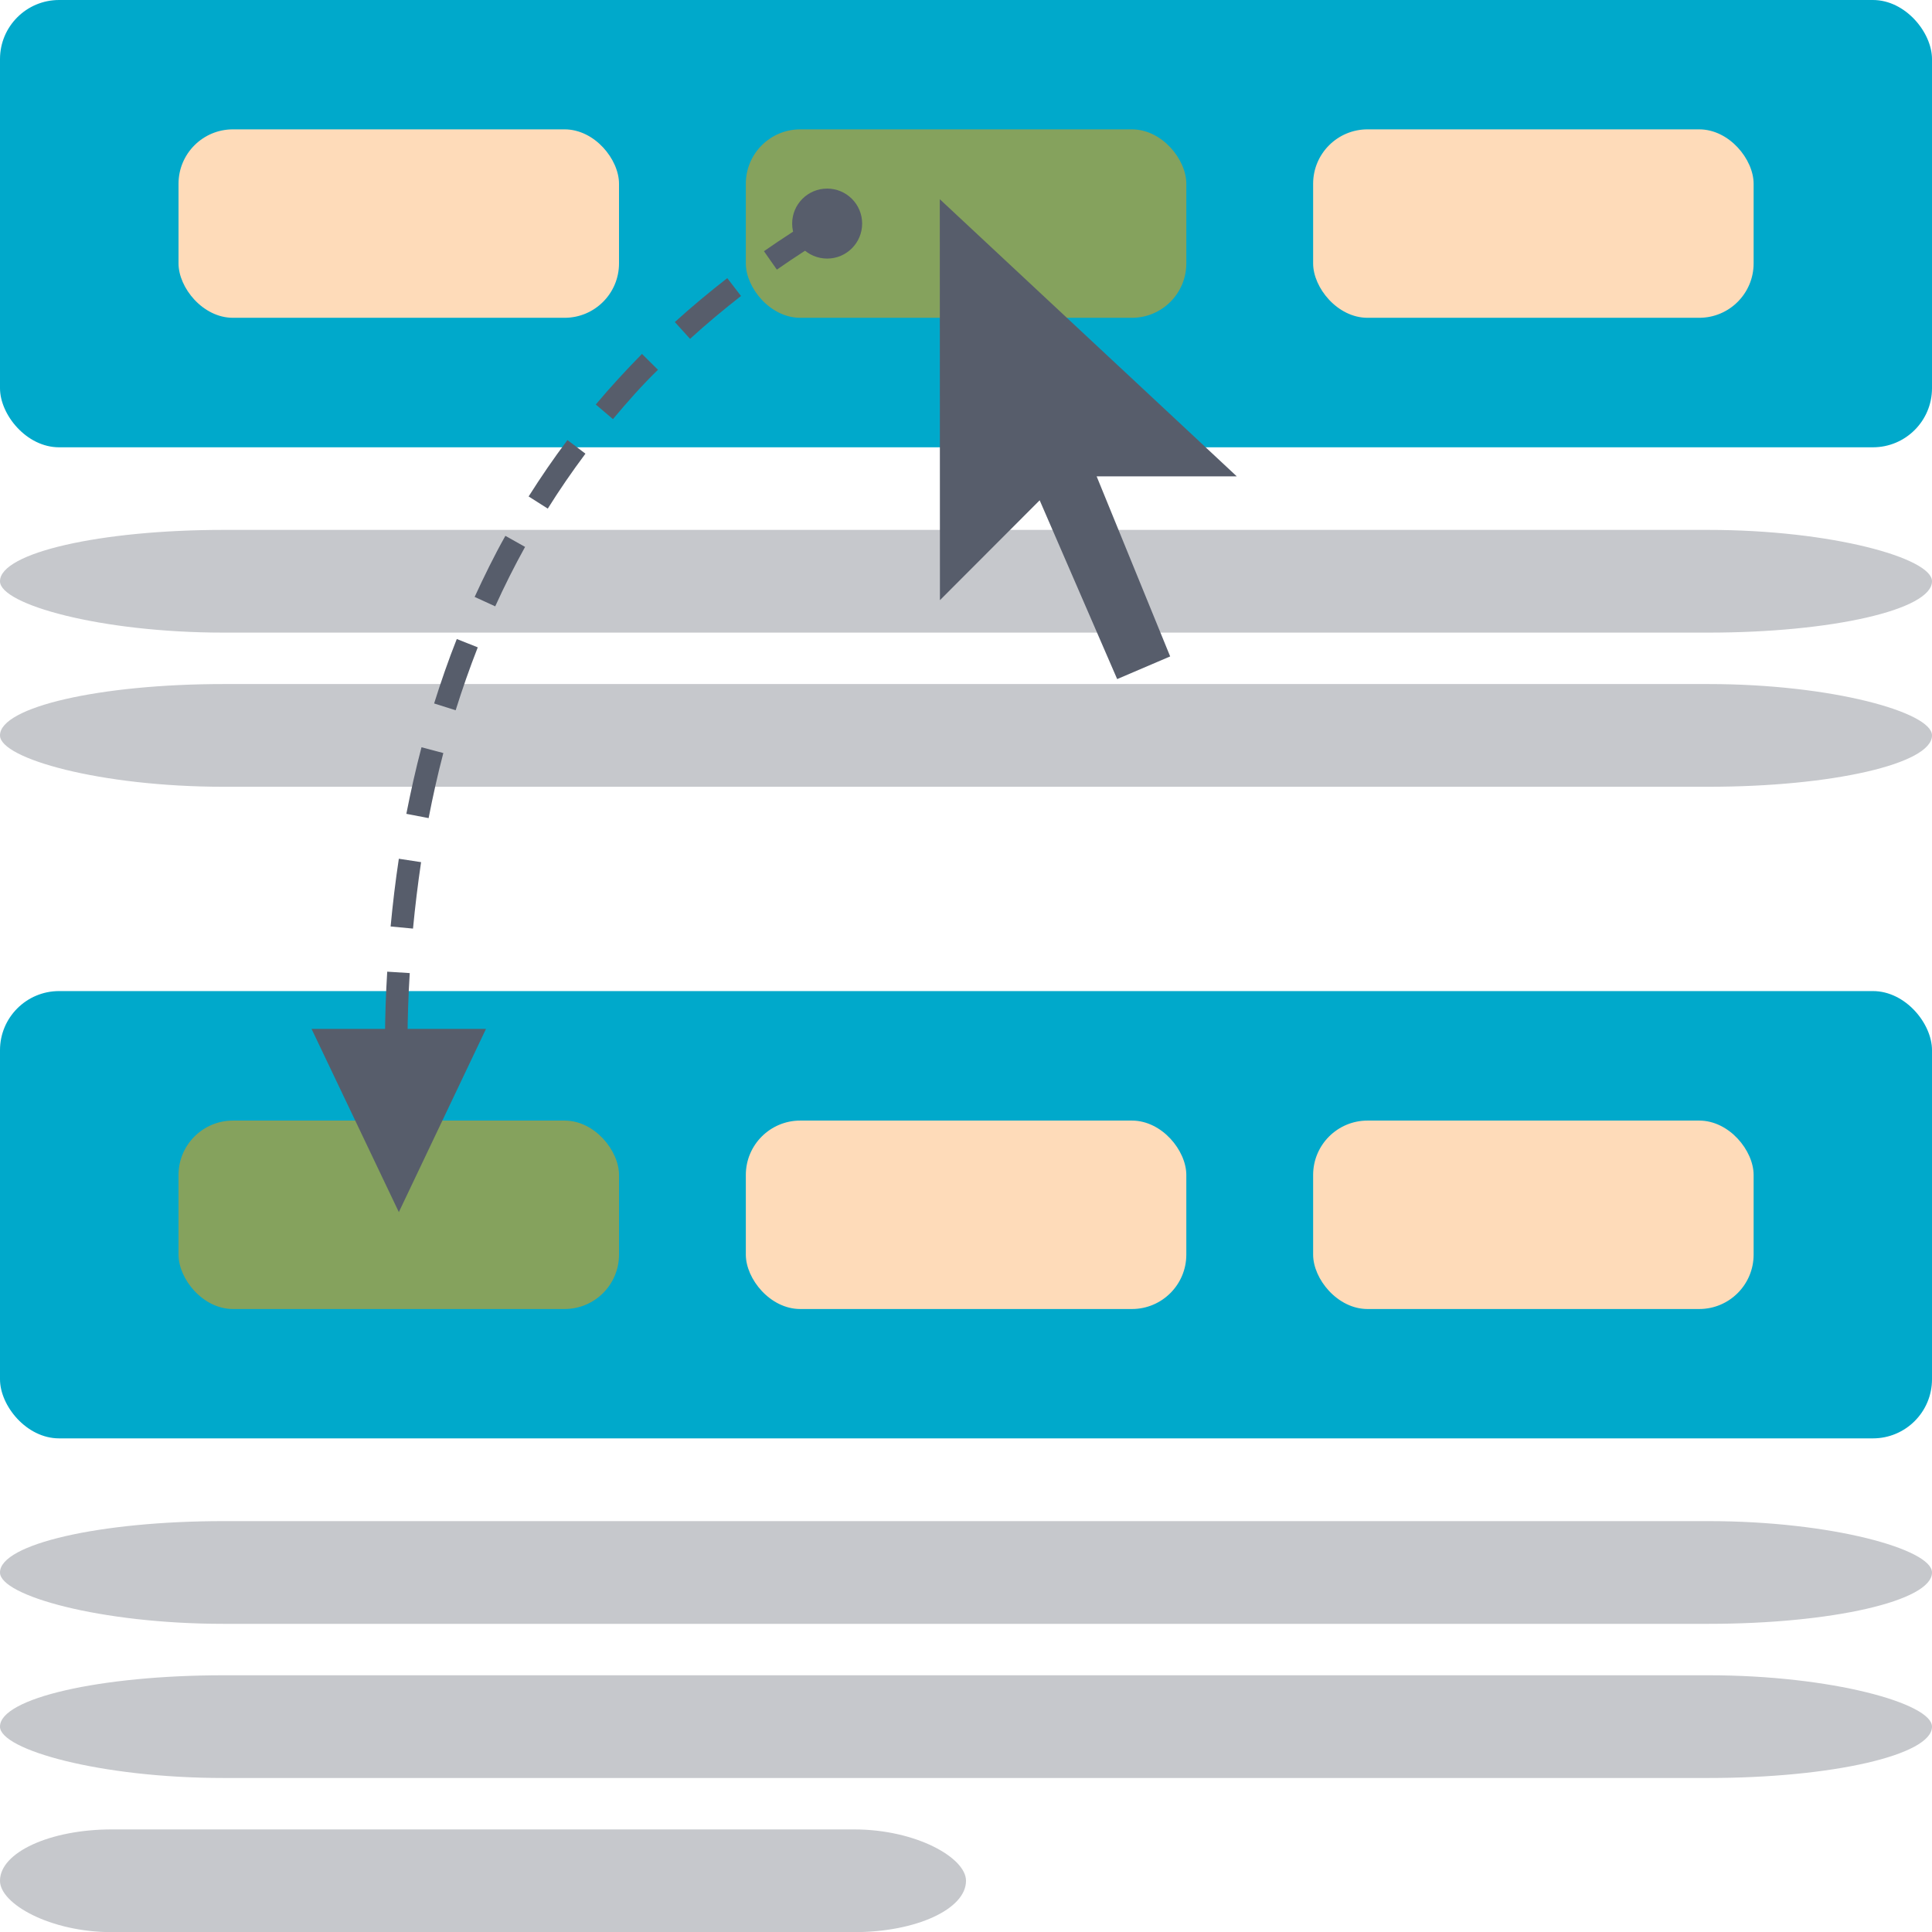 <?xml version="1.0" encoding="UTF-8"?>
<!DOCTYPE svg PUBLIC "-//W3C//DTD SVG 1.1//EN" "http://www.w3.org/Graphics/SVG/1.1/DTD/svg11.dtd">
<!-- Creator: CorelDRAW -->
<svg xmlns="http://www.w3.org/2000/svg" xml:space="preserve" width="85.789mm" height="85.789mm" version="1.1" style="shape-rendering:geometricPrecision; text-rendering:geometricPrecision; image-rendering:optimizeQuality; fill-rule:evenodd; clip-rule:evenodd"
viewBox="0 0 136.36 136.36"
 xmlns:xlink="http://www.w3.org/1999/xlink"
 xmlns:xodm="http://www.corel.com/coreldraw/odm/2003">
 <defs>
  <style type="text/css">
   <![CDATA[
    .fil4 {fill:#575D6B}
    .fil1 {fill:#85A25D}
    .fil0 {fill:#00a9cb}
    .fil3 {fill:#C6C8CC}
    .fil2 {fill:#FEDBB9}
    .fil5 {fill:#575D6B;fill-rule:nonzero}
   ]]>
  </style>
 </defs>
 <g id="Слой_x0020_1">
  <rect class="fil0" width="136.36" height="31.57" rx="4.17" ry="4.17"/>
  <rect class="fil1" x="52.64" y="9.13" width="31.09" height="13.3" rx="3.84" ry="3.84"/>
  <rect class="fil2" x="12.6" y="9.13" width="31.09" height="13.3" rx="3.84" ry="3.84"/>
  <rect class="fil2" x="92.68" y="9.13" width="31.09" height="13.3" rx="3.84" ry="3.84"/>
  <rect class="fil3" y="37.4" width="136.36" height="7.25" rx="15.78" ry="3.62"/>
  <rect class="fil3" y="48.28" width="136.36" height="7.25" rx="15.78" ry="3.62"/>
  <rect class="fil0" y="69.95" width="136.36" height="31.57" rx="4.17" ry="4.17"/>
  <rect class="fil1" x="12.6" y="79.09" width="31.09" height="13.3" rx="3.84" ry="3.84"/>
  <rect class="fil2" x="52.64" y="79.09" width="31.09" height="13.3" rx="3.84" ry="3.84"/>
  <rect class="fil2" x="92.68" y="79.09" width="31.09" height="13.3" rx="3.84" ry="3.84"/>
  <rect class="fil3" y="107.36" width="136.36" height="7.25" rx="15.78" ry="3.62"/>
  <rect class="fil3" y="118.24" width="136.36" height="7.25" rx="15.78" ry="3.62"/>
  <rect class="fil3" y="129.12" width="68.18" height="7.25" rx="7.89" ry="3.62"/>
  <polygon class="fil4" points="66.33,14.06 66.34,42.36 73.38,35.31 78.85,47.93 82.59,46.33 77.4,33.62 87.29,33.62 "/>
  <path class="fil5" d="M28.76 73.41c0.01,-1.57 0.06,-3.16 0.16,-4.73l-1.59 -0.1c-0.1,1.6 -0.15,3.21 -0.16,4.81l1.59 0.02zm0.39 -7.87c0.15,-1.57 0.34,-3.13 0.57,-4.69l-1.57 -0.24c-0.24,1.58 -0.43,3.18 -0.58,4.78l1.58 0.15zm1.1 -7.79c0.3,-1.54 0.64,-3.08 1.04,-4.6l-1.54 -0.41c-0.41,1.55 -0.76,3.13 -1.07,4.7l1.56 0.3zm1.91 -7.62c0.47,-1.5 0.99,-2.98 1.56,-4.44l-1.48 -0.59c-0.59,1.49 -1.12,3.02 -1.6,4.55l1.52 0.48zm2.79 -7.33c0.65,-1.43 1.35,-2.83 2.11,-4.2l-1.39 -0.78c-0.79,1.4 -1.5,2.86 -2.17,4.31l1.44 0.66zm3.71 -6.9c0.83,-1.33 1.72,-2.62 2.66,-3.88l-1.27 -0.96c-0.97,1.29 -1.88,2.62 -2.74,3.98l1.34 0.85zm4.61 -6.33c0.98,-1.17 2.07,-2.41 3.17,-3.47l-1.13 -1.12c-1.13,1.15 -2.22,2.33 -3.26,3.57l1.21 1.03zm5.43 -5.65c1.16,-1.06 2.36,-2.06 3.6,-3.03l-0.97 -1.26c-1.27,0.99 -2.51,2.02 -3.7,3.1l1.07 1.18zm6.13 -4.89c1.29,-0.9 2.61,-1.75 3.96,-2.56l-0.82 -1.36c-1.38,0.83 -2.73,1.7 -4.05,2.62l0.91 1.3z"/>
  <circle class="fil4" cx="58.38" cy="15.78" r="2.47"/>
  <polygon class="fil4" points="21.99,72.62 34.3,72.62 28.15,85.55 "/>
 </g>
</svg>
